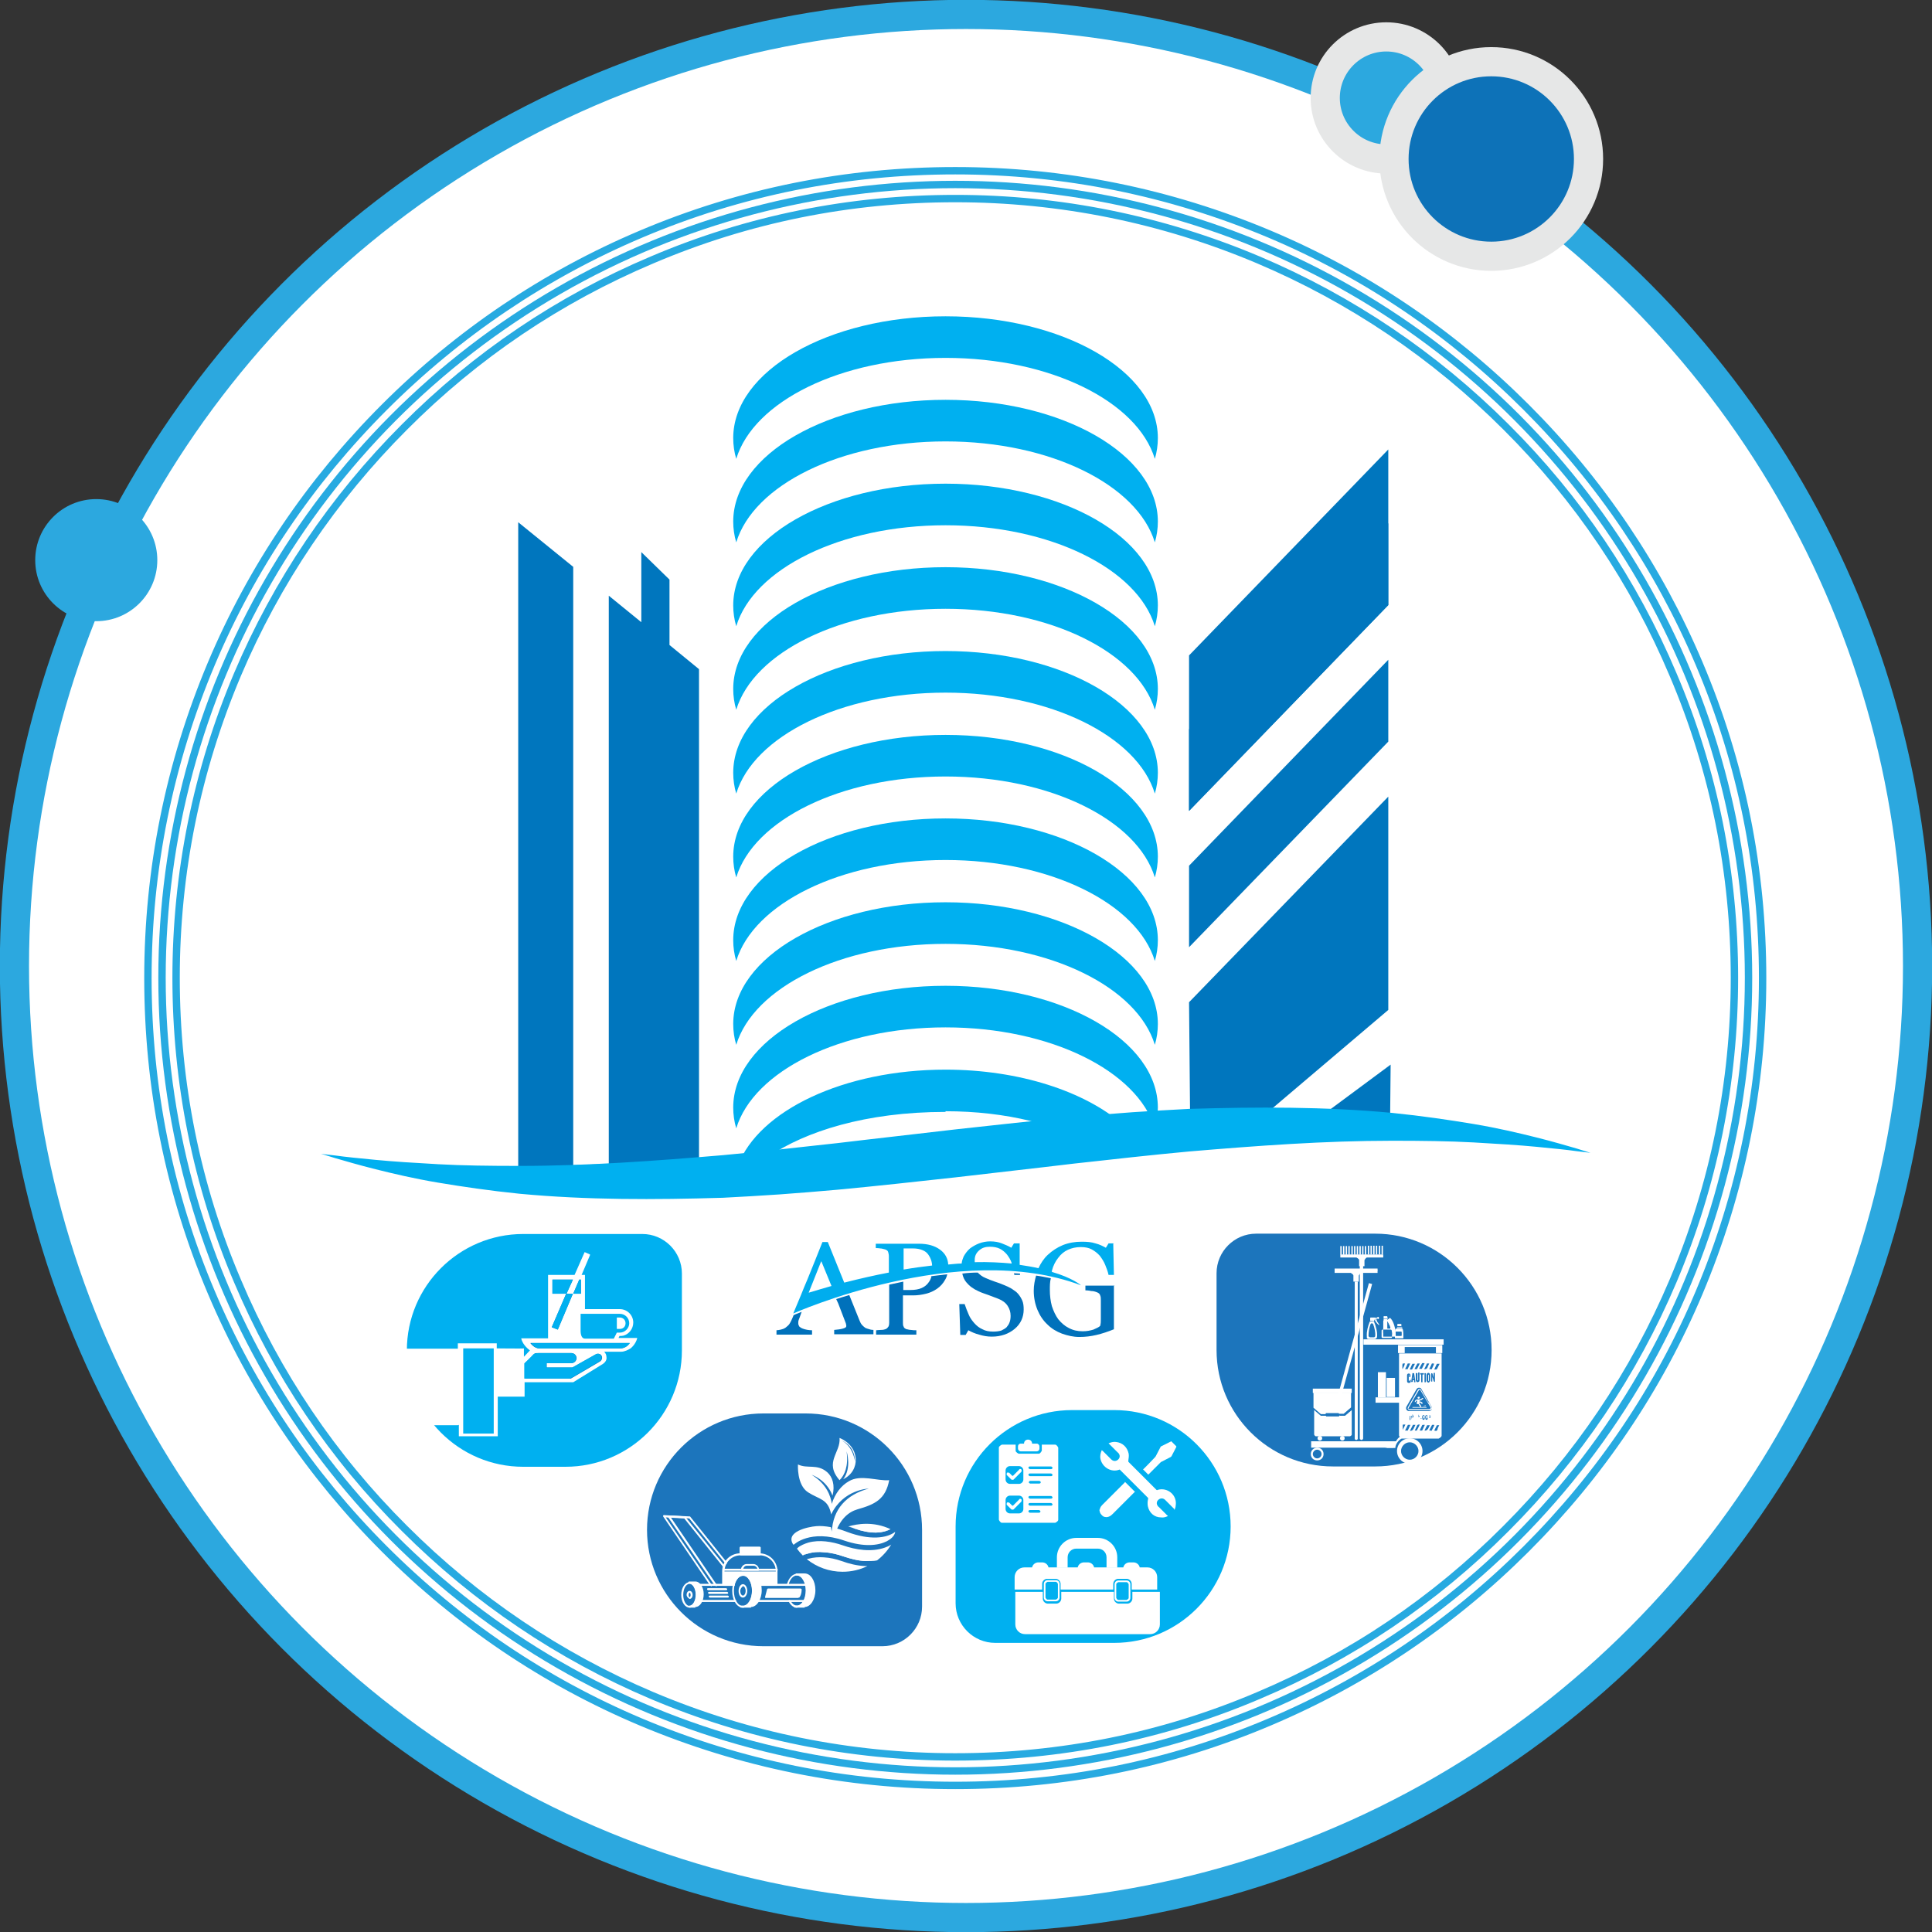 <?xml version="1.0" encoding="UTF-8"?>
<svg xmlns="http://www.w3.org/2000/svg" viewBox="0 0 57.6 57.6">
  <rect x="0" y="0" width="57.6" height="57.6" fill="#333333" stroke="none"/>
  <defs>
    <style>
      .cls-1 {
        fill: #0d72b8;
      }

      .cls-1, .cls-2, .cls-3, .cls-4 {
        stroke-miterlimit: 10;
      }

      .cls-1, .cls-3, .cls-4 {
        stroke-width: .87px;
      }

      .cls-1, .cls-4 {
        stroke: #e6e7e7;
      }

      .cls-2 {
        fill: none;
        stroke: #27aae1;
        stroke-width: .22px;
      }

      .cls-5, .cls-3, .cls-6 {
        fill: #fff;
      }

      .cls-7 {
        fill: #0076be;
      }

      .cls-3 {
        stroke: #2ca8df;
      }

      .cls-6 {
        fill-rule: evenodd;
      }

      .cls-8 {
        fill: #0071bb;
      }

      .cls-9 {
        isolation: isolate;
      }

      .cls-10 {
        fill: #00b0f0;
      }

      .cls-11 {
        fill: #00adee;
      }

      .cls-4, .cls-12 {
        fill: #2ca8df;
      }

      .cls-13 {
        mix-blend-mode: multiply;
      }

      .cls-14 {
        fill: #1c75bc;
      }
    </style>
  </defs>
  <g class="cls-9">
    <g id="Layer_2" data-name="Layer 2">
      <g id="Layer_1-2" data-name="Layer 1">
        <g class="cls-13">
          <g>
            <g>
              <circle class="cls-3" cx="28.8" cy="28.8" r="28.37"></circle>
              <circle class="cls-12" cx="2.87" cy="16.7" r="1.82"></circle>
              <circle class="cls-4" cx="41.33" cy="2.92" r="1.82"></circle>
              <circle class="cls-1" cx="44.46" cy="4.74" r="2.9"></circle>
            </g>
            <g class="cls-13">
              <g>
                <circle class="cls-2" cx="28.48" cy="29.15" r="23.65"></circle>
                <path class="cls-2" d="m28.48,53.23c-3.25,0-6.4-.64-9.37-1.89-2.87-1.21-5.44-2.95-7.65-5.16-2.21-2.21-3.95-4.79-5.16-7.65-1.26-2.97-1.89-6.12-1.89-9.37s.64-6.4,1.89-9.37c1.21-2.87,2.95-5.44,5.16-7.65,2.21-2.21,4.79-3.95,7.65-5.16,2.97-1.26,6.12-1.89,9.37-1.89s6.4.64,9.37,1.89c2.87,1.21,5.44,2.95,7.65,5.16,2.21,2.21,3.95,4.79,5.16,7.65,1.26,2.97,1.89,6.12,1.89,9.37s-.64,6.4-1.89,9.37c-1.21,2.87-2.95,5.44-5.16,7.65-2.21,2.21-4.79,3.95-7.65,5.16-2.97,1.26-6.12,1.89-9.37,1.89Zm0-47.31c-3.14,0-6.18.61-9.04,1.83-2.77,1.17-5.25,2.84-7.38,4.98-2.13,2.13-3.81,4.62-4.98,7.38-1.21,2.86-1.83,5.91-1.83,9.04s.61,6.18,1.83,9.04c1.17,2.77,2.84,5.25,4.98,7.38,2.13,2.13,4.62,3.81,7.38,4.98,2.86,1.21,5.91,1.83,9.04,1.83s6.18-.61,9.04-1.83c2.77-1.17,5.25-2.84,7.38-4.98,2.13-2.13,3.81-4.62,4.98-7.38,1.21-2.86,1.83-5.91,1.83-9.04s-.61-6.18-1.83-9.04c-1.17-2.77-2.84-5.25-4.98-7.38-2.13-2.13-4.62-3.81-7.38-4.98-2.86-1.21-5.91-1.83-9.04-1.83Z"></path>
              </g>
              <g>
                <polygon class="cls-7" points="19.96 19.23 19.96 17.28 19.12 16.46 19.12 18.55 18.15 17.76 18.15 34.7 17.09 34.74 17.09 16.9 15.45 15.57 15.45 35.11 20.84 35.11 20.84 19.95 19.96 19.23"></polygon>
                <g>
                  <polygon class="cls-7" points="41.39 18.04 41.39 13.4 35.45 19.54 35.45 24.18 41.39 18.04"></polygon>
                  <polygon class="cls-7" points="35.49 34.27 36.63 34.15 41.39 30.11 41.39 23.75 35.45 29.88 35.49 34.27"></polygon>
                  <polygon class="cls-7" points="35.45 28.24 41.39 22.11 41.39 19.67 35.45 25.81 35.45 28.24"></polygon>
                  <polygon class="cls-7" points="35.45 24.17 41.39 18.04 41.39 15.6 35.45 21.74 35.45 24.17"></polygon>
                  <polygon class="cls-7" points="38.64 33.83 41.44 33.79 41.46 31.74 38.64 33.83"></polygon>
                </g>
                <g>
                  <path class="cls-10" d="m28.19,10.67c3.13,0,5.72,1.3,6.24,3.01.06-.2.09-.41.09-.62,0-2-2.84-3.63-6.33-3.63s-6.33,1.63-6.33,3.63c0,.21.03.42.09.62.52-1.71,3.11-3.01,6.24-3.01Z"></path>
                  <path class="cls-10" d="m28.19,13.16c3.13,0,5.72,1.3,6.24,3.01.06-.2.09-.41.09-.62,0-2-2.84-3.63-6.33-3.63s-6.33,1.63-6.33,3.63c0,.21.03.42.09.62.52-1.71,3.11-3.01,6.24-3.01Z"></path>
                  <path class="cls-10" d="m28.19,15.66c3.13,0,5.72,1.3,6.24,3.01.06-.2.09-.41.09-.62,0-2-2.84-3.63-6.33-3.63s-6.33,1.63-6.33,3.63c0,.21.03.42.09.62.52-1.71,3.11-3.01,6.24-3.01Z"></path>
                  <path class="cls-10" d="m28.19,18.15c3.13,0,5.72,1.3,6.24,3.01.06-.2.09-.41.09-.62,0-2-2.84-3.63-6.33-3.63s-6.33,1.63-6.33,3.63c0,.21.03.42.09.62.52-1.71,3.11-3.01,6.24-3.01Z"></path>
                  <path class="cls-10" d="m28.19,20.65c3.13,0,5.72,1.3,6.24,3.01.06-.2.09-.41.09-.62,0-2-2.84-3.63-6.33-3.63s-6.33,1.63-6.33,3.63c0,.21.03.42.09.62.52-1.71,3.11-3.01,6.24-3.01Z"></path>
                  <path class="cls-10" d="m28.19,23.15c3.13,0,5.72,1.3,6.24,3.01.06-.2.09-.41.09-.62,0-2-2.84-3.63-6.33-3.63s-6.33,1.63-6.33,3.63c0,.21.03.42.09.62.52-1.71,3.11-3.01,6.24-3.01Z"></path>
                  <path class="cls-10" d="m28.19,25.64c3.13,0,5.72,1.3,6.24,3.01.06-.2.09-.41.09-.62,0-2-2.84-3.63-6.33-3.63s-6.33,1.63-6.33,3.63c0,.21.03.42.09.62.52-1.71,3.11-3.01,6.24-3.01Z"></path>
                  <path class="cls-10" d="m28.19,28.14c3.13,0,5.72,1.3,6.24,3.01.06-.2.09-.41.09-.62,0-2-2.84-3.63-6.33-3.63s-6.33,1.63-6.33,3.63c0,.21.03.42.09.62.52-1.71,3.11-3.01,6.24-3.01Z"></path>
                  <path class="cls-10" d="m28.19,30.63c3.13,0,5.72,1.3,6.24,3.01.06-.2.09-.41.09-.62,0-2-2.84-3.63-6.33-3.63s-6.33,1.63-6.33,3.63c0,.21.03.42.09.62.52-1.71,3.11-3.01,6.24-3.01Z"></path>
                  <path class="cls-10" d="m28.19,33.13c1.8,0,3.43.4,4.57,1.12.61.38.44-.92.65-.19.06-.2.48,0,.48-.21,0-.74.24.24-.42-.33-1.13-.98-3.08-1.63-5.28-1.63-3.03,0-5.57,1.22-6.19,2.86-.09.25.25-.32.25-.05,0,.21.28-.05.34.15.12-.41,0-.15.34-.38,1.08-.73,2.87-1.32,5.26-1.32Z"></path>
                </g>
                <path class="cls-10" d="m9.57,34.4s.15.02.43.05c.28.04.68.08,1.2.13.52.05,1.15.09,1.87.13.72.04,1.53.05,2.42.05,2.03,0,4.04-.15,6.06-.32.55-.05,1.12-.11,1.69-.17.57-.06,1.15-.13,1.73-.19,1.16-.14,2.35-.27,3.53-.41,1.18-.13,2.36-.26,3.53-.37.58-.05,1.16-.1,1.73-.14.57-.04,1.13-.07,1.69-.1,2.03-.06,4.04-.07,6.06.12.89.09,1.7.21,2.42.33.72.12,1.35.27,1.87.4.52.13.92.25,1.2.33.28.09.42.13.42.13,0,0-.15-.02-.42-.05-.28-.04-.68-.08-1.2-.13-.52-.05-1.15-.09-1.87-.13-.72-.04-1.53-.05-2.42-.05-2.03,0-4.04.15-6.06.32-.55.05-1.12.11-1.69.17-.57.06-1.15.13-1.73.19-1.16.14-2.35.27-3.53.41-1.18.13-2.36.26-3.53.37-.58.05-1.16.1-1.73.14-.57.04-1.13.07-1.69.1-2.03.06-4.04.07-6.06-.12-.89-.09-1.7-.21-2.42-.33-.72-.12-1.35-.27-1.87-.4-.52-.13-.92-.25-1.2-.33-.28-.09-.43-.13-.43-.13Z"></path>
                <g>
                  <path class="cls-10" d="m31.96,42.04h1.26c1.92,0,3.47,1.56,3.47,3.47h0c0,1.92-1.56,3.47-3.47,3.47h-3.55c-.65,0-1.18-.53-1.18-1.18v-2.29c0-1.92,1.56-3.47,3.47-3.47Z"></path>
                  <g>
                    <g>
                      <path class="cls-5" d="m31.47,43.07h-.41v.18s-.04.09-.09.09h-.6s-.09-.04-.09-.09v-.18h-.41s-.09.04-.09.09v2.15s.04.09.09.09h1.59s.09-.04.09-.09v-2.15s-.04-.09-.09-.09Zm-.96,1.92c0,.07-.06.13-.13.13h-.27c-.07,0-.13-.06-.13-.13v-.27c0-.07.06-.13.13-.13h.27c.07,0,.13.06.13.13v.27Zm0-.88c0,.07-.06.13-.13.13h-.27c-.07,0-.13-.06-.13-.13v-.27c0-.07.06-.13.13-.13h.27c.07,0,.13.06.13.13v.27Zm.47.99h-.28s-.04-.02-.04-.04.02-.04.04-.04h.28s.04.02.04.04-.02.04-.04.04Zm.36-.21h-.64s-.04-.02-.04-.04.02-.04.04-.04h.64s.04.02.04.04-.02.04-.04.04Zm0-.21h-.64s-.04-.02-.04-.04.02-.04.04-.04h.64s.04.02.04.04-.02.04-.04.04Zm-.67-.49s.02-.04.04-.04h.28s.04.02.04.04-.02.04-.04.04h-.28s-.04-.02-.04-.04Zm.67-.18h-.64s-.04-.02-.04-.04.02-.04.04-.04h.64s.04.02.04.04-.02.04-.04.04Zm0-.21h-.64s-.04-.02-.04-.04.02-.04.04-.04h.64s.04.02.04.04-.02.04-.04.04Z"></path>
                      <path class="cls-5" d="m30.39,43.81l-.19.19s-.02,0-.02,0l-.09-.09s-.05-.02-.07,0h0s-.02.05,0,.07l.13.13s.05.02.07,0l.23-.23s.02-.05,0-.07-.05-.02-.07,0Z"></path>
                      <path class="cls-5" d="m30.39,44.7l-.19.19s-.02,0-.02,0l-.09-.09s-.05-.02-.07,0h0s-.02.05,0,.07l.13.13s.05.02.07,0l.23-.23s.02-.05,0-.07c-.02-.02-.05-.02-.07,0Z"></path>
                    </g>
                    <g>
                      <rect class="cls-5" x="30.35" y="43.04" width=".64" height=".23" rx=".08" ry=".08"></rect>
                      <ellipse class="cls-5" cx="30.65" cy="43.04" rx=".12" ry=".12"></ellipse>
                      <ellipse class="cls-5" cx="30.65" cy="43.04" rx=".08" ry=".08"></ellipse>
                    </g>
                  </g>
                  <g>
                    <path class="cls-5" d="m32.79,45.01c0-.07.05-.12.1-.17.21-.21.43-.43.64-.64,0,0,.01-.01.01-.02.1.1.2.2.3.3,0,0-.01,0-.02.01-.21.21-.43.43-.64.64-.05.05-.1.09-.17.1h-.04s0,0,0,0c-.06,0-.1-.03-.14-.08-.03-.03-.04-.07-.05-.11v-.04Z"></path>
                    <path class="cls-5" d="m35.01,45s0-.01-.01-.02c-.09-.09-.17-.17-.26-.26-.06-.06-.14-.06-.2-.01-.06.05-.07.13-.02.19,0,.01.02.02.03.03.08.08.17.17.25.25,0,0,.01,0,.02.02-.07.03-.13.05-.2.04-.21,0-.36-.14-.4-.34-.01-.07-.01-.14.01-.21,0-.01,0-.02,0-.03-.28-.28-.56-.56-.84-.84-.01-.01-.02-.01-.03,0-.22.08-.49-.06-.55-.32-.02-.09,0-.18.04-.27,0,.01.01.02.02.02.09.09.17.17.26.26.06.06.14.06.2.01.06-.05.07-.13.02-.19,0-.01-.02-.02-.03-.03-.08-.08-.17-.17-.25-.25,0,0-.01-.01-.02-.02.07-.03.15-.05.22-.04.2.02.34.16.38.35.01.07,0,.13-.01.2,0,.02,0,.02,0,.04.28.28.56.56.84.84.01.01.02.01.03,0,.29-.09.6.15.54.48,0,.04-.02.07-.03.11,0,0,0,0-.01,0Z"></path>
                    <path class="cls-5" d="m34.23,43.96c-.05-.05-.1-.1-.15-.15,0,0,0-.01.02-.02.11-.11.22-.22.33-.34.01-.01.02-.02.03-.04.05-.09.09-.18.14-.27,0,0,.01-.02.02-.02.1-.05.2-.1.3-.15.05.05.1.1.15.15,0,0,0,.01,0,.02-.05.09-.09.18-.14.27,0,.01-.02.02-.03.03-.09.05-.18.09-.27.14-.01,0-.02.01-.03.02-.11.11-.22.22-.34.34,0,0-.01.01-.02.02Z"></path>
                  </g>
                  <g>
                    <path class="cls-5" d="m31.48,47.74h-.25c-.06,0-.11-.05-.11-.11v-.41c0-.06.05-.11.11-.11h.25c.06,0,.11.05.11.11v.41c0,.06-.05.11-.11.11Zm-.25-.58s-.06.03-.06.06v.41s.03.06.06.06h.25s.06-.03.06-.06v-.41s-.03-.06-.06-.06h-.25Z"></path>
                    <path class="cls-5" d="m33.59,47.75h-.25c-.06,0-.11-.05-.11-.11v-.41c0-.06.05-.11.11-.11h.25c.06,0,.11.05.11.11v.41c0,.06-.05.11-.11.11Zm-.25-.58s-.06.03-.06.06v.41s.03.06.06.06h.25s.06-.03.06-.06v-.41s-.03-.06-.06-.06h-.25Z"></path>
                    <path class="cls-5" d="m34.56,47.39h-.82v-.17c0-.08-.07-.15-.15-.15h-.25c-.08,0-.15.07-.15.15v.17h-1.57v-.17c0-.08-.07-.15-.15-.15h-.25c-.08,0-.15.07-.15.15v.17h-.82v-.37c0-.16.13-.29.29-.29h.23c.02-.09.1-.15.19-.15h.11c.09,0,.17.06.19.15h.87c.02-.09.1-.15.19-.15h.11c.09,0,.17.06.19.15h.87c.02-.09.1-.15.19-.15h.11c.09,0,.17.06.19.15h.23c.16,0,.29.13.29.29v.37Z"></path>
                    <path class="cls-5" d="m34.27,48.72h-3.71c-.16,0-.29-.13-.29-.29v-.97h.82v.2c0,.08.07.15.15.15h.25c.08,0,.15-.07.15-.15v-.2h1.57v.2c0,.08.07.15.15.15h.25c.08,0,.15-.07.15-.15v-.2h.82v.97c0,.16-.13.29-.29.29Z"></path>
                    <path class="cls-5" d="m33.31,46.74h-.32v-.31c0-.15-.12-.26-.26-.26h-.64c-.15,0-.26.12-.26.26v.31h-.32v-.31c0-.32.26-.58.58-.58h.64c.32,0,.58.26.58.58v.31Z"></path>
                  </g>
                </g>
                <g>
                  <path class="cls-14" d="m20.46,42.14h3.55c1.92,0,3.47,1.56,3.47,3.47h0c0,1.92-1.56,3.47-3.47,3.47h-1.26c-1.92,0-3.47-1.56-3.47-3.47v-2.29c0-.65.53-1.18,1.18-1.18Z" transform="translate(46.77 91.22) rotate(180)"></path>
                  <g>
                    <path class="cls-6" d="m23.67,46.05s.48-.47,1.5-.12c.59.2,1.01.15,1.27.02.11-.06.23-.15.25-.28-.25.19-.75.26-1.44,0-.16-.06-.31-.11-.44-.13,0,.04,0,.09-.01.13,0,0-.02-.08-.03-.14-.17-.03-.31-.04-.43-.03-.26.02-.94.17-.69.55"></path>
                    <path class="cls-6" d="m25.29,45.51h.02c.45.18.88.26,1.24.08-.51-.24-.99-.16-1.26-.08"></path>
                    <path class="cls-6" d="m25.29,45.51h.02c.45.18.88.26,1.24.08-.48.2-1.26-.08-1.26-.08"></path>
                    <path class="cls-6" d="m24.06,46.49c.29.23.66.37,1.06.37.27,0,.52-.06.74-.17-.02,0-.04,0-.07,0-.24-.01-.48-.07-.7-.15-.17-.06-.35-.1-.53-.11-.15-.01-.3,0-.45.04-.02,0-.04.01-.06.02"></path>
                    <path class="cls-6" d="m26.38,46.14c-.4.14-.86.07-1.26-.07-.32-.11-.69-.17-1.02-.08-.1.03-.25.09-.32.16l-.02.02c.05.07.11.14.17.2.05-.02.11-.04.15-.05.16-.05.33-.06.5-.04.19.01.39.06.56.12.21.07.43.13.66.14.12,0,.23,0,.35-.02.17-.13.31-.29.42-.47-.06.04-.13.07-.19.09"></path>
                    <path class="cls-6" d="m23.93,46.37c.05-.02.11-.04.15-.05.16-.05.33-.06.5-.04.19.01.39.06.56.12.21.07.43.13.66.14.12,0,.23,0,.35-.02-.4.03-.69-.06-1.06-.18-.41-.14-.86-.15-1.16.04"></path>
                    <path class="cls-6" d="m24.8,44.83c.1-.31.28-.54.51-.67.35-.21.85,0,1.2-.03-.11.57-.42.72-.95.87-.27.08-.5.29-.64.67h-.12c.03-.67.43-1.11,1.1-1.29,0,0-.76.02-1.12.77-.09-.47-.35-.44-.69-.66-.34-.22-.3-.83-.3-.83.28.14.57-.03.87.23.16.14.24.39.16.7-.18-.48-.62-.62-.62-.62.44.27.57.63.6.88"></path>
                    <path class="cls-6" d="m25.1,42.95s.39.14.39.63c0,0-.04-.44-.39-.63m.04,1.15c.52-.25.51-.97-.11-1.23.04.44-.47.72,0,1.26.15-.15.27-.41.21-.86,0,0,.16.49-.1.83Z"></path>
                    <path class="cls-6" d="m26.38,44.28s-.05.53-.79.63c.02,0,.59-.12.79-.63"></path>
                    <path class="cls-6" d="m24.8,44.21s-.04-.44-.6-.46c0,0,.46.03.6.46"></path>
                  </g>
                  <g>
                    <path class="cls-5" d="m23.76,47.93c-.1,0-.19-.07-.25-.19,0-.01,0-.03.01-.04.01,0,.03,0,.04.01.05.1.13.16.2.16.15,0,.27-.2.27-.45s-.12-.45-.27-.45c-.11,0-.21.11-.25.28,0,.01-.02.02-.03.02-.01,0-.02-.02-.02-.03.05-.19.17-.32.3-.32.18,0,.32.22.32.5s-.15.5-.32.5Z"></path>
                    <path class="cls-5" d="m23.99,47.93h-.24s-.03-.01-.03-.03.01-.03.03-.03c.15,0,.27-.2.27-.45s-.12-.45-.27-.45c-.02,0-.03-.01-.03-.03s.01-.03.03-.03h.24c.18,0,.32.22.32.5s-.15.5-.32.5Z"></path>
                    <path class="cls-5" d="m22.15,47.93c-.18,0-.32-.22-.32-.5s.15-.5.32-.5.32.22.32.5-.15.5-.32.5Zm0-.95c-.15,0-.27.2-.27.45s.12.45.27.45.27-.2.27-.45-.12-.45-.27-.45Z"></path>
                    <path class="cls-5" d="m22.15,47.63c-.08,0-.13-.09-.13-.2s.06-.2.13-.2.13.09.13.2-.06.2-.13.2Zm0-.34s-.08.06-.08.14.04.14.08.14.08-.06.08-.14-.04-.14-.08-.14Z"></path>
                    <path class="cls-5" d="m22.39,47.93h-.24s-.03-.01-.03-.03.01-.03.03-.03c.15,0,.27-.2.27-.45s-.12-.45-.27-.45c-.02,0-.03-.01-.03-.03s.01-.03.03-.03h.24c.18,0,.32.22.32.5s-.15.5-.32.5Z"></path>
                    <path class="cls-5" d="m20.56,47.93c-.14,0-.25-.17-.25-.38s.11-.38.25-.38.25.17.25.38-.11.38-.25.38Zm0-.71c-.11,0-.19.15-.19.33s.09.33.19.33.19-.15.19-.33-.09-.33-.19-.33Z"></path>
                    <path class="cls-5" d="m20.73,47.93h-.18s-.03-.01-.03-.03.01-.03.03-.03c.11,0,.19-.15.19-.33s-.09-.33-.19-.33c-.02,0-.03-.01-.03-.03s.01-.03.03-.03h.18c.14,0,.25.17.25.38s-.11.38-.25.38Z"></path>
                    <path class="cls-5" d="m21.92,47.76h-1s-.03-.01-.03-.03.01-.03.03-.03h1s.03.01.03.03-.01.03-.03.03Z"></path>
                    <path class="cls-5" d="m23.98,47.76h-1.37s-.03-.01-.03-.03.01-.03.03-.03h1.37s.03.01.03.03-.01.03-.03.03Z"></path>
                    <path class="cls-5" d="m24.03,47.28h-1.37s-.03-.01-.03-.03.01-.03.03-.03h1.37s.03.01.03.03-.01.03-.03.03Z"></path>
                    <path class="cls-5" d="m21.88,47.28h-1.02s-.03-.01-.03-.03.01-.03.03-.03h1.02s.03.01.03.03-.01.03-.03.03Z"></path>
                    <path class="cls-5" d="m22.65,46.37h-.57s-.03-.01-.03-.03v-.2s.01-.03.03-.03h.57s.03.01.03.03v.2s-.01.03-.03.03Zm-.54-.06h.52"></path>
                    <path class="cls-5" d="m23.16,47.28h-.49s-.02,0-.03-.02c-.04-.16-.14-.28-.25-.28h-.24c-.11,0-.21.11-.25.28,0,.01-.01.02-.03.02h-.31s-.03-.01-.03-.03v-.4c0-.3.24-.54.54-.54h.57c.3,0,.54.24.54.54v.4s-.01.03-.03.03Zm-.03-.43c0-.27-.22-.48-.48-.48h-.57c-.27,0-.48.22-.48.48"></path>
                    <path class="cls-5" d="m21.19,47.28s-.02,0-.02-.01l-1.4-2.06s0-.02,0-.03c0,0,.02-.01.03-.01l.61.04s.01,0,.02.01l1.18,1.47s0,.03,0,.04c-.01,0-.03,0-.04,0l-1.17-1.46-.55-.03,1.37,2.01s0,.03,0,.04c0,0-.01,0-.02,0Z"></path>
                    <path class="cls-5" d="m21.33,47.28s-.02,0-.02-.01l-1.4-2.05s0-.02,0-.03c0,0,.02-.01.03-.01l.62.03s.02,0,.02.01l1.09,1.36s0,.03,0,.04c-.01,0-.03,0-.04,0l-1.08-1.35-.55-.03,1.37,2.01s0,.03,0,.04c0,0-.01,0-.02,0Z"></path>
                    <path class="cls-5" d="m23.8,47.64h-.97s-.02,0-.02-.01,0-.02,0-.02l.06-.23s.01-.02.03-.02h.97s.03.01.03.02c0,0,.01.15-.07.25,0,0-.01,0-.02,0Z"></path>
                    <path class="cls-5" d="m23.16,46.83h-1.59s-.03-.01-.03-.03.01-.03.03-.03h1.59s.03.01.03.03-.01.03-.03.03Z"></path>
                    <path class="cls-5" d="m21.65,47.41h-.54s-.03-.01-.03-.03.01-.03.03-.03h.54s.03.01.03.03-.01.03-.03.03Z"></path>
                    <path class="cls-5" d="m21.68,47.52h-.54s-.03-.01-.03-.03.01-.03.03-.03h.54s.03.01.03.03-.01.03-.03.03Z"></path>
                    <path class="cls-5" d="m21.7,47.63h-.54s-.03-.01-.03-.03.01-.03.03-.03h.54s.03.01.03.03-.01.03-.03.03Z"></path>
                    <path class="cls-5" d="m20.56,47.67s-.09-.05-.09-.12.04-.12.09-.12.09.05.09.12-.04.12-.09.12Zm0-.19s-.03.03-.03.07.02.07.03.07.03-.03.03-.07-.02-.07-.03-.07Z"></path>
                    <path class="cls-5" d="m22.61,46.83h-.49s-.03-.01-.03-.03c0-.09.08-.17.17-.17h.2c.09,0,.17.08.17.17,0,.02-.01.03-.03.03Zm-.46-.06h.43c-.01-.05-.06-.09-.11-.09h-.2c-.06,0-.1.04-.11.09Z"></path>
                    <path class="cls-5" d="m22.15,47.93h-.06s-.03-.01-.03-.03.01-.03.03-.03h.06s.03.01.03.03-.01.03-.03.03Z"></path>
                    <path class="cls-5" d="m23.76,47.93h-.06s-.03-.01-.03-.03.01-.03.03-.03h.06s.03.01.03.03c0,.02-.01.03-.03.03Z"></path>
                  </g>
                </g>
                <g>
                  <path class="cls-14" d="m37.45,36.78h3.55c1.92,0,3.47,1.56,3.47,3.47h0c0,1.92-1.56,3.47-3.47,3.47h-1.26c-1.92,0-3.47-1.56-3.47-3.47v-2.29c0-.65.53-1.18,1.18-1.18Z"></path>
                  <g>
                    <rect class="cls-5" x="41.34" y="41.08" width=".25" height=".57"></rect>
                    <path class="cls-5" d="m40.61,42.93h-.03s-.04-.02-.04-.04v-5.17h.1v5.17s-.02.04-.04.04Z"></path>
                    <path class="cls-5" d="m40.44,42.93h-.02s-.03-.02-.03-.03v-4.69h.09v4.69s-.02.03-.03.03Z"></path>
                    <rect class="cls-5" x="38.41" y="40.07" width="3.86" height=".1" transform="translate(-9.06 68.34) rotate(-74.57)"></rect>
                    <rect class="cls-5" x="40.29" y="37.15" width=".04" height=".26"></rect>
                    <rect class="cls-5" x="40.37" y="37.15" width=".04" height=".26"></rect>
                    <rect class="cls-5" x="40.45" y="37.15" width=".04" height=".26"></rect>
                    <rect class="cls-5" x="40.53" y="37.15" width=".04" height=".26"></rect>
                    <rect class="cls-5" x="40.61" y="37.15" width=".04" height=".26"></rect>
                    <rect class="cls-5" x="40.69" y="37.15" width=".04" height=".26"></rect>
                    <rect class="cls-5" x="40.2" y="37.15" width=".04" height=".26"></rect>
                    <rect class="cls-5" x="40.12" y="37.15" width=".04" height=".26"></rect>
                    <rect class="cls-5" x="40.04" y="37.15" width=".04" height=".26"></rect>
                    <rect class="cls-5" x="39.96" y="37.15" width=".04" height=".26"></rect>
                    <rect class="cls-5" x="41.11" y="37.14" width=".04" height=".26"></rect>
                    <rect class="cls-5" x="41.19" y="37.14" width=".04" height=".26"></rect>
                    <rect class="cls-5" x="41.02" y="37.14" width=".04" height=".26"></rect>
                    <rect class="cls-5" x="40.94" y="37.14" width=".04" height=".26"></rect>
                    <rect class="cls-5" x="40.86" y="37.14" width=".04" height=".26"></rect>
                    <rect class="cls-5" x="40.78" y="37.14" width=".04" height=".26"></rect>
                    <polygon class="cls-5" points="41.54 43.16 39.09 43.16 39.09 42.97 41.66 42.97 41.54 43.16"></polygon>
                    <path class="cls-5" d="m42.02,42.75c-.18,0-.34.08-.41.24-.13.17-.33.18-.33.18h.32c0-.18.26-.45.6-.31h.08c-.05-.07-.18-.11-.26-.11Z"></path>
                    <rect class="cls-5" x="41.08" y="40.91" width=".24" height=".75"></rect>
                    <rect class="cls-5" x="41.01" y="41.66" width=".8" height=".16"></rect>
                    <rect class="cls-5" x="40.65" y="39.93" width="2.39" height=".16"></rect>
                    <polygon class="cls-5" points="41.68 40.1 41.68 40.34 41.88 40.34 41.88 40.16 42.81 40.16 42.81 40.34 43 40.34 43 40.1 41.68 40.1"></polygon>
                    <path class="cls-5" d="m42.03,42.88c-.21,0-.38.17-.38.38s.17.38.38.38.38-.17.38-.38-.17-.38-.38-.38Zm0,.64c-.14,0-.26-.12-.26-.26s.12-.26.26-.26.26.12.26.26-.12.26-.26.26Z"></path>
                    <path class="cls-5" d="m39.27,43.16c-.1,0-.19.08-.19.19s.08.19.19.19.19-.08.19-.19-.08-.19-.19-.19Zm0,.32c-.07,0-.13-.06-.13-.13s.06-.13.13-.13.13.06.13.13-.06.13-.13.13Z"></path>
                    <g>
                      <rect class="cls-5" x="39.14" y="41.4" width="1.16" height=".13"></rect>
                      <g>
                        <path class="cls-5" d="m39.93,42.2h0s0,.03-.02.03h-.36s-.02,0-.02-.02h0s-.15,0-.15,0l-.2-.17v.73s.02.05.05.05h1.02s.05-.02.05-.05v-.73l-.2.17h-.15Z"></path>
                        <path class="cls-5" d="m39.16,41.53v.44l.22.19h.14s0-.03.02-.03h.36s.02,0,.02.02h0s.14,0,.14,0l.22-.19v-.44h-1.12Z"></path>
                      </g>
                      <g>
                        <circle class="cls-5" cx="39.35" cy="42.88" r=".07"></circle>
                        <circle class="cls-5" cx="39.35" cy="42.88" r=".05"></circle>
                      </g>
                      <g>
                        <circle class="cls-5" cx="40.02" cy="42.88" r=".07"></circle>
                        <circle class="cls-5" cx="40.02" cy="42.88" r=".05"></circle>
                      </g>
                    </g>
                    <g>
                      <path class="cls-5" d="m40.75,39.84s0,.03,0,.04c0,.02.02.04.05.04h.2s.04-.02.05-.04c.02-.1,0-.21-.03-.31-.01-.05-.03-.1-.05-.15,0-.01-.01-.02-.02-.02h-.1s-.02,0-.02.02c-.05.13-.09.28-.08.42Zm.11-.36s.02-.03.04-.03h0s.03.01.04.03c.04.11.07.24.06.35,0,.02-.02.04-.04.04h-.12s-.04-.02-.04-.04c0-.11.02-.24.06-.35Z"></path>
                      <path class="cls-5" d="m40.99,39.34h.05c0,.05.04.09.08.15,0,0,0,0,0,.01h0s-.01.01-.02,0c-.06-.05-.1-.11-.12-.17,0,0,0,0,0,0Z"></path>
                      <path class="cls-5" d="m41.04,39.32h.01v-.04h0s-.11,0-.11,0h-.07s-.02,0-.02.02h0v.08h0s.12.01.12.01h0v-.02s0-.03.02-.03c0,0,0,0,0,0h.05Zm-.02-.02s0,.01-.01.01-.01,0-.01-.01,0-.01.01-.01.01,0,.01.01Z"></path>
                      <path class="cls-5" d="m41.09,39.32h-.03v-.05h0s.03-.01.03-.01c0,0,.02,0,.02.02v.03s0,.02-.02.02Z"></path>
                    </g>
                    <g>
                      <path class="cls-5" d="m41.8,39.58s0-.01-.01-.01h-.13s-.01,0-.01.01v.02h.16v-.02Z"></path>
                      <path class="cls-5" d="m41.82,39.63s-.01-.02-.03-.02c0,0,0,0,0,0h-.16s0,0,0,0c-.01,0-.03.01-.03.02,0,0,0,0,0,0-.02.09-.02.18-.01.27,0,0,0,0,.02,0h.21s.02,0,.02,0c0-.02,0-.04,0-.06,0-.07,0-.15-.02-.22Zm-.03.2h-.17s-.02,0-.02-.02c0-.03,0-.07,0-.1,0,0,0-.01.02-.01h.15s.01,0,.02.01c0,.03,0,.07,0,.1,0,0,0,.02-.02.02Z"></path>
                      <path class="cls-5" d="m41.78,39.55h0s0-.02,0-.02v-.04s0-.02-.01-.02h-.1s-.01,0-.01.02v.04s0,0,0,0h0s0,.01,0,.01h.13Zm-.03-.02v-.03s0,0,0,0,0,0,0,0v.03h0s0,.01,0,.01,0,0,0,0h0Zm-.02,0v-.03s0,0,0,0,0,0,0,0v.03h0s0,.01,0,.01,0,0,0,0h0Zm-.02,0v-.03s0,0,0,0,0,0,0,0v.03h0s0,.01,0,.01,0,0,0,0h0Zm-.02,0v-.03s0,0,0,0,0,0,0,0v.03h0s0,.01,0,.01,0,0,0,0h0Zm-.02,0v-.03s0,0,0,0,0,0,0,0v.03h0s0,.01,0,.01,0,0,0,0h0Z"></path>
                    </g>
                    <g>
                      <path class="cls-5" d="m41.36,39.35v-.03s0,0,0,0h-.11s0,0,0,0v.04s0,0,0,0h0s0,.01-.01.02h0s0,0,0,0c0,0,0,.01,0,.02,0,0,0,0,0,0h0s0,.01,0,.02h0s0,0,0,0c0,0,0,.01,0,.02,0,0,0,0,0,0h0s0,.01,0,.02h0s0,0,0,0c0,0,0,.01,0,.02,0,0,0,0,0,0h0s0,0,0,.01c0,0,0,0,0,0h0s0,0,0,0c0,0,0,.01,0,.02,0,0,0,0,0,0h0s0,0,0,.01c0,0,0,0,0,0h0s0,0,0,0c0,0,0,.01,0,.02,0,0,0,0,0,0h0s0,0,0,.01c0,0,0,0,0,0h0s0,0,0,0c0,0,0,.01,0,.02,0,0,0,0,0,0,0,.06-.01.13,0,.19,0,.02,0,.04,0,.06,0,.01,0,.02,0,.03,0,0,0,0,0,0,0,0,0,0,.02,0h.32s.02,0,.03-.02c0-.02,0-.04,0-.07,0,0,0,0,0,0,0-.12-.06-.39-.17-.47Zm0,.06s.01-.02.02,0c0,0,0,0,0,0,0,0,0,.02,0,.02,0,0,.01,0,.02.02,0,0,0,.02,0,.02,0,0,.01.01.02.02,0,0,0,.02,0,.02,0,0,.01.01.02.02,0,0,0,.02,0,.02,0,0,.01.01.01.02,0,0,0,.02,0,.02,0,0,0,0,0,0,0,0,0,.02,0,.02h-.08s-.01,0-.01-.01v-.2Zm.14.4s0,.04,0,.06c0,.01-.01.02-.02.02h-.27s-.02-.01-.02-.03c0-.02,0-.03,0-.05,0-.05,0-.09,0-.14,0-.01.01-.03.03-.03h.24s.02,0,.03.02c.01.05.02.11.01.14Z"></path>
                      <path class="cls-5" d="m41.36,39.28h0v-.04s0,0,0,0c0,0,0,0,0,0,0,0,0,0,0,0h-.1s-.01,0-.01.01v.04h0v.02h.13v-.02Zm-.1,0h-.01v-.03s0,0,0,0,0,0,0,0v.03Zm.02,0h-.01v-.03s0,0,0,0,0,0,0,0v.03Zm.02,0h-.01v-.03s0,0,0,0,0,0,0,0v.03Zm.02,0h-.01v-.03s0,0,0,0,0,0,0,0v.03Zm.02,0h-.01v-.03s0,0,0,0,0,0,0,0v.03Zm.02,0h-.01v-.03s0,0,0,0,0,0,0,0v.03Z"></path>
                    </g>
                    <path class="cls-5" d="m39.96,37.4v.09h.48s.08.04.08.08v.18h.16v-.18s.04-.08.08-.08h.48v-.09h-1.28Z"></path>
                    <path class="cls-5" d="m39.79,37.86v.09h.48s.08.04.08.08v.18h.16v-.18s.04-.08.08-.08h.48v-.09h-1.28Z"></path>
                    <rect class="cls-5" x="39.79" y="37.82" width="1.28" height=".06"></rect>
                    <g>
                      <path class="cls-5" d="m42.11,41.97h.42v-.02h-.42v.02Z"></path>
                      <path class="cls-5" d="m42.58,41.81c-.07-.12-.14-.25-.21-.37,0-.01-.02-.02-.03-.03-.03-.01-.05,0-.07.03-.1.17-.19.34-.29.51-.01.02-.02.04,0,.06.01.02.03.03.06.03.1,0,.19,0,.29,0,.1,0,.2,0,.3,0,.05,0,.08-.04.05-.09-.03-.05-.06-.1-.08-.14Zm.04.2c-.1,0-.2,0-.3,0h0c-.09,0-.18,0-.28,0,0,0-.02,0-.02,0-.03,0-.04-.02-.02-.04.04-.08.09-.15.13-.23.06-.1.11-.19.17-.29.02-.03.03-.03.05,0,.1.17.2.34.3.51.01.02,0,.04-.02.04Z"></path>
                      <path class="cls-5" d="m42.3,41.7s.03-.01.03-.03c0-.02-.01-.03-.03-.03-.02,0-.04.02-.04.03,0,.02.02.03.03.03Z"></path>
                      <path class="cls-5" d="m42.18,41.8s.02,0,.02,0c0,0,.01-.02.02-.03,0-.01.01-.02.03-.01,0,.02,0,.03-.01.05-.01.04-.01.05.03.05.02,0,.03,0,.03.02.01.02.03.04.04.06,0,0,.01.02.03.01.01,0,0-.02,0-.03-.02-.03-.04-.06-.06-.09.02-.02.03-.02.05,0,0,0,.01.01.02.02,0,0,.02.01.03,0,0-.01,0-.02,0-.03,0,0-.02-.02-.03-.02-.02-.01-.03-.03-.06-.01,0-.01,0-.04.02-.04.04,0,.06-.03.09-.05,0,0,0-.02,0-.02,0,0-.02,0-.02,0-.01,0-.02.01-.03.02-.01.01-.03.02-.05.02-.02,0-.04,0-.06,0-.05,0-.08.02-.09.07,0,0,0,0,0,0,0,.01,0,.02,0,.02Z"></path>
                      <path class="cls-5" d="m42.46,41.85s-.03.02-.04.03t.04-.03Z"></path>
                      <path class="cls-5" d="m42.13,41.03s0,0,0,0c0,.03,0,.05-.01.08,0,0,.02,0,.02,0,0-.03,0-.05-.01-.08Z"></path>
                      <path class="cls-5" d="m42.45,42.21s-.01,0-.02.01,0,.02,0,.03,0,.02,0,.03.01.01.02.01.01,0,.02-.01c0,0,0-.02,0-.03s0-.02,0-.03c0,0-.01-.01-.02-.01Z"></path>
                      <path class="cls-5" d="m42.6,41s0-.01-.01-.02c0,0-.01.01-.01.02,0,.05,0,.11,0,.16,0,0,0,.01.01.02,0,0,.01-.01.01-.02,0-.03,0-.05,0-.08h0s0-.05,0-.08Z"></path>
                      <path class="cls-5" d="m42.54,42.21s-.01,0-.02.01,0,.02,0,.03,0,.02,0,.03.01.01.02.01.01,0,.02-.01,0-.02,0-.03,0-.02,0-.03-.01-.01-.02-.01Z"></path>
                      <path class="cls-5" d="m42.51,41.92s0-.01,0-.02c-.03,0-.06.01-.09.02h.09Z"></path>
                      <path class="cls-5" d="m41.71,40.35v2.45s.04.09.09.09h1.09s.09-.04.09-.09v-2.45h-1.26Zm1.04.3s0,.02,0,.03c-.02.04-.04.09-.06.13,0,.01-.01.02-.02.01-.02,0-.04,0-.06,0,.03-.06.06-.12.08-.17h.07Zm-.1,1.66s0,0,0,.01c0,0,0,0,0,0,0,0,0,0,0,0,0,0,0,0,0-.01l-.02-.04h-.02v.04s0,0,0,.01c0,0,0,0,0,0s0,0,0,0c0,0,0,0,0-.01v-.11s0,0,0,0c0,0,0,0,0,0h.02s.02,0,.02.01c0,0,0,.02,0,.03,0,.02,0,.03-.02.04v.03Zm-.04-.24c-.1,0-.2,0-.3,0-.1,0-.2,0-.3,0-.07,0-.11-.07-.08-.13.1-.17.2-.35.3-.52.03-.05.09-.06.13-.03,0,0,.02.02.02.03.1.17.2.35.3.52.03.05,0,.13-.08.13Zm-.04.19s0,.04-.01.05c0,.01-.02.02-.03.02s-.02,0-.03-.02c0-.01-.01-.03-.01-.05s0-.04.01-.05c0-.01.02-.02.03-.02s.02,0,.03.02c0,.01.01.03.01.05Zm-.09,0s0,.04-.01.05c0,.01-.02.02-.03.02s-.02,0-.03-.02c0-.01-.01-.03-.01-.05s0-.04.01-.05c0-.01.02-.02.03-.02s.02,0,.03.02c0,.01.01.03.01.05Zm-.09.04s0,0,0,0c0,0,0,0,0,0s0,0,0,0,0,0,0,0h-.04s0,0,0,0,0,0,0,0v-.11s0,0,0-.01c0,0,0,0,0,0s0,0,0,0c0,0,0,0,0,.01v.1h.03Zm-.08-.05s0,0,0,0c0,0,0,0,0,0s0,0,0,0c0,0,0,0,0,0h-.02v.04s0,0,0,.01c0,0,0,0,0,0s0,0,0,0c0,0,0,0,0-.01v-.11s0,0,0,0c0,0,0,0,0,0h.04s0,0,0,0c0,0,0,0,0,0s0,0,0,0c0,0,0,0,0,0h-.03v.03h.02Zm-.13-.03s0,0,0,0c0,0,0,0,0,0s0,0,0,0c0,0,0,0,0,0h.05s0,0,0,0c0,0,0,0,0,0s0,0,0,0c0,0,0,0,0,0h-.02v.1s0,0,0,.01c0,0,0,0,0,0s0,0,0,0c0,0,0,0,0-.01v-.1h-.02Zm-.04.03s0,0,0,0c0,0,0,0,0,0s0,0,0,0c0,0,0,0,0,0h-.02v.03h.03s0,0,0,0c0,0,0,0,0,0s0,0,0,0c0,0,0,0,0,0h-.04s0,0,0,0c0,0,0,0,0,0v-.11s0,0,0,0c0,0,0,0,0,0h.04s0,0,0,0c0,0,0,0,0,0s0,0,0,0c0,0,0,0,0,0h-.03v.03h.02Zm-.05-.04s0,0,0,.01l-.02.11s0,.01,0,.01,0,0,0-.01v-.04s-.01-.03-.02-.04c0,.01,0,.03,0,.04v.04s-.01.01-.02.01,0,0,0-.01l-.02-.11s0,0,0-.01c0,0,0,0,0,0s0,0,0,0c0,0,0,0,0,.01v.04s.01.02.02.04c0,0,0-.02,0-.04v-.04s.01-.01.02-.01,0,0,0,.01v.04s.01.03.02.04c0-.02,0-.03,0-.04v-.04s.01-.01.02-.01c0,0,0,0,0,0s0,0,0,0Zm-.07-1.22s0,0-.01-.01c0,0-.01,0-.01.01,0,.01,0,.02,0,.04,0,.04,0,.08,0,.13,0,0,0,.02.01.02.01,0,.01-.01.01-.02,0,0,0,0,0,0t.04-.03s0,.04,0,.06c0,.03-.03.04-.06.04-.03,0-.05-.02-.05-.05,0-.06,0-.12,0-.18,0-.03.02-.05.05-.05.03,0,.05.02.05.05,0,.01,0,.03,0,.05,0,0-.01,0-.02,0-.02,0-.03,0-.02-.02,0,0,0-.01,0-.02Zm.05.22c.01-.09.03-.18.04-.27h.05c.01.09.03.18.04.27h-.04s0-.02,0-.03c0,0,0-.02,0-.03h-.04s0,.03,0,.05h-.04Zm.15-.27h.04s0,.02,0,.02c0,.06,0,.12,0,.17,0,0,0,.02,0,.02,0,0,0,0,.01.01,0,0,0,0,.01-.01,0,0,0-.01,0-.02,0-.06,0-.12,0-.18v-.03h.04s0,.01,0,.02c0,.07,0,.13,0,.2,0,.02,0,.05-.03.06-.04.02-.07,0-.08-.05,0-.06,0-.12,0-.19,0-.01,0-.03,0-.04Zm.12.04v-.04h.11v.04s-.02,0-.04,0v.23h-.04v-.23s-.02,0-.04,0Zm.13.23v-.27h.04v.27h-.04Zm.17-.05s-.02.06-.05.06c-.03,0-.05-.02-.06-.06,0-.06,0-.11,0-.17,0-.03.02-.05.05-.06.03,0,.05.02.06.06,0,.03,0,.06,0,.09h0s0,.05,0,.08Zm.03.05v-.27s.04,0,.04.02c.01.04.02.08.03.11,0-.04,0-.07,0-.11,0-.03,0-.03.04-.03v.27s-.03,0-.04-.03c-.01-.04-.02-.08-.04-.12v.14h-.04Zm-.06-.56s-.03.07-.05.11c0,0,0,0,0,.01q-.03.06-.1.05c.03-.06.06-.11.08-.17h.07Zm-.14,0c-.03.05-.05.11-.08.16,0,0,0,0-.01,0-.02,0-.04,0-.07,0,.03-.06.06-.12.09-.17h.07Zm-.14,0c-.03.05-.05.11-.08.16,0,0,0,.01-.01.01-.02,0-.04,0-.07,0,.03-.06.06-.12.09-.17h.07Zm-.14,0c-.03.05-.05.11-.08.16,0,.01-.01.02-.02.02-.02,0-.04,0-.06,0,.03-.06.05-.12.08-.17h.08Zm-.15,0s0,0,0,.01c-.02.05-.05.1-.07.15,0,.01-.01.02-.02.01-.02,0-.04,0-.06,0,.03-.06.06-.12.08-.17h.07Zm-.22.02s0-.01,0-.02h.07s-.02.04-.02.06c-.02.04-.03.07-.06.11,0-.05,0-.1,0-.14Zm0,1.97s0-.09,0-.14c0-.02,0-.03.03-.03.02,0,.03,0,.05,0-.03.06-.05.11-.08.16,0,0,0,0,0,0Zm.13.01s-.04,0-.06,0c.01-.03.03-.05.04-.08.01-.03.03-.05.04-.08,0,0,0-.01.01-.01.02,0,.04,0,.07,0-.03.06-.05.11-.08.17,0,0,0,0-.01,0Zm.09,0s0,0,0,0c.03-.05.05-.11.08-.16,0,0,0-.01.01-.01.02,0,.04,0,.07,0-.02.04-.04.08-.06.12q-.03.06-.1.06Zm.21,0s-.04,0-.07,0c.02-.04.04-.09.06-.13.01-.04.04-.05.07-.05,0,0,.01,0,.02,0-.03.06-.05.11-.08.16,0,0,0,0-.01,0Zm.14,0s-.04,0-.06,0c0,0,0-.01,0-.01.02-.05.05-.1.07-.15,0,0,.01-.01.02-.01.02,0,.04,0,.06,0-.03.06-.05.11-.08.17,0,0,0,0-.01,0Zm.18-.05q-.03.06-.1.05c.03-.06.05-.11.08-.16,0,0,0,0,.01,0,.02,0,.04,0,.07,0-.02.04-.04.08-.06.12,0,0,0,0,0,0Zm.1.05s-.03,0-.06,0c.03-.06.05-.11.08-.16,0,0,0,0,.01-.01.02,0,.04,0,.06,0,0,0,0,.01,0,.02-.02.05-.05.09-.07.14,0,.01-.01.02-.03.02Zm.19-.06s0,.01,0,.02c-.02.05-.03.06-.1.04.03-.05.05-.11.08-.16,0,0,0,0,0,0,.02,0,.04,0,.07,0-.02.04-.04.07-.05.11Zm-.02-1.78s-.01.02-.02.02c-.02,0-.04,0-.06,0,.03-.06.05-.12.08-.17h.08c-.03.05-.05.11-.08.16Z"></path>
                      <path class="cls-5" d="m42.63,42.21h-.02v.04h.02s0,0,.01,0c0,0,0,0,0-.01s0-.01,0-.01c0,0,0,0-.01,0Z"></path>
                    </g>
                  </g>
                </g>
                <g>
                  <path class="cls-10" d="m15.6,36.78h1.26c1.92,0,3.47,1.56,3.47,3.47h0c0,1.92-1.56,3.47-3.47,3.47h-3.55c-.65,0-1.18-.53-1.18-1.18v-2.29c0-1.92,1.56-3.47,3.47-3.47Z" transform="translate(32.46 80.51) rotate(-180)"></path>
                  <g>
                    <path class="cls-5" d="m13.68,42.48v.34h1.16v-1.18h.8v-.43h0s1.45,0,1.45,0l.89-.55c.06-.04.12-.12.1-.21,0-.04-.02-.11-.07-.15h0s.43,0,.51,0c.1,0,.22-.06.28-.1,0,0,.15-.11.2-.31h-.56s.03-.06.03-.06c.04,0,.08,0,.12-.01.17-.05.29-.21.29-.39,0-.22-.18-.4-.4-.4h0s-1.04,0-1.04,0v-1.02h-.1l.25-.59v-.02s-.16-.07-.16-.07l-.3.68h-.79v1.89h-.8c.04.21.26.36.26.36l-.18.19s0-.26,0-.25-.81,0-.81,0v-.15h-1.16v.16h-1.57v.91c0,.42.34,1.36.76,1.37h.81Z"></path>
                    <polygon class="cls-7" points="16.87 38.57 16.47 38.57 16.47 38.15 17.08 38.15 16.89 38.57 17.09 38.57 17.27 38.15 17.32 38.15 17.32 38.57 17.11 38.57 17.1 38.57 17.08 38.57 16.63 39.64 16.45 39.57 16.88 38.57 16.87 38.57"></polygon>
                    <path class="cls-7" d="m15.82,40.04h2.95c-.06.1-.17.16-.28.16h-2.42c-.15,0-.26-.16-.26-.16Z"></path>
                    <path class="cls-7" d="m15.64,40.65s.23-.22.27-.27c.04-.05.11-.04.16-.04h.97c.08,0,.15.07.15.15s-.07.15-.15.15h-.74s0,.13,0,.13h.77l.71-.4s.03-.01.05-.01c.07,0,.12.05.12.12,0,.05-.03.09-.06.11l-.87.51h-1.37s0-.45,0-.45Z"></path>
                    <path class="cls-10" d="m17.31,39.67c0,.14.04.24.13.24h.86l.09-.18h.09c.15,0,.28-.13.28-.28s-.12-.28-.28-.28h-1.17v.5Zm1.08-.39h.09c.09,0,.17.07.17.17s-.07.17-.17.17h-.09v-.33Z"></path>
                    <polygon class="cls-10" points="16.63 39.64 17.08 38.57 17.1 38.57 17.11 38.57 17.32 38.57 17.32 38.15 17.27 38.15 17.09 38.57 16.89 38.57 17.08 38.15 16.47 38.15 16.47 38.57 16.87 38.57 16.88 38.57 16.45 39.57 16.63 39.64"></polygon>
                    <path class="cls-10" d="m16.08,40.2h2.42c.1,0,.22-.06.28-.16h-2.95s.1.16.26.16Z"></path>
                    <path class="cls-10" d="m17.88,40.59s.06-.06.06-.11c0-.07-.05-.12-.12-.12-.02,0-.03,0-.05.01l-.71.4h-.77v-.13h.74c.08,0,.15-.07.15-.15s-.07-.15-.15-.15h-.97s-.12,0-.16.04c-.04.05-.27.27-.27.27v.45s1.37,0,1.37,0l.87-.51Z"></path>
                    <rect class="cls-10" x="13.81" y="40.2" width=".91" height="2.54"></rect>
                  </g>
                </g>
                <g>
                  <path class="cls-11" d="m33.21,37.07h-.16l-.08.13c-.09-.05-.19-.1-.31-.13-.12-.04-.25-.05-.41-.05-.2,0-.38.03-.56.1-.17.07-.32.17-.45.29-.12.11-.21.25-.28.4h0c-.17-.04-.36-.07-.56-.1v-.64h-.17l-.08.13c-.08-.05-.18-.09-.28-.13-.1-.04-.22-.06-.35-.06-.11,0-.22.02-.33.06-.1.04-.19.09-.27.15-.08.07-.14.15-.19.24-.03.07-.05.13-.06.21,0,0,0,0,0,0-.13,0-.26.02-.4.03-.01-.18-.09-.33-.24-.44-.16-.12-.37-.18-.64-.18h-1.28v.13s.08,0,.13.01c.05,0,.1.02.15.03.05.02.08.04.09.08.01.04.02.07.02.12v.49s0,0,0,0c-.42.08-.86.18-1.33.3l-.49-1.21h-.16c-.13.33-.28.7-.45,1.12-.07.16-.13.31-.19.46l-.23.55s4.94-2.21,8.58-.84c0,0-.25-.22-.87-.4,0,0,0-.02,0-.03.04-.16.11-.29.19-.39.08-.11.18-.19.29-.24.11-.05.24-.08.38-.08.13,0,.24.02.33.07.09.05.17.11.24.19.06.08.12.17.16.27.04.1.08.2.1.3h.16l-.02-.93Zm-6.27.15h.28c.11,0,.21.02.28.05.08.03.14.08.18.14.04.06.07.12.09.19.01.04.02.09.02.13-.27.03-.56.07-.85.12,0,0,0,0,0,0v-.64Zm-2.45.39l.3.73s0,0,0,0c-.22.06-.44.13-.68.2h0s.37-.93.37-.93Zm4.57.03s0,0,0,0c0-.03,0-.05,0-.08,0-.11.04-.2.13-.28.09-.08.19-.11.32-.11.12,0,.22.02.3.06.08.04.15.1.21.17.06.08.11.16.14.25,0,0,0,.01,0,.02,0,0,0,0,0,0-.32-.03-.69-.05-1.1-.04Z"></path>
                  <g>
                    <path class="cls-8" d="m25.8,39.59s-.08-.06-.1-.09c-.03-.03-.05-.07-.07-.12l-.31-.77c-.14.04-.26.08-.39.12l.06.13.23.6s0,.03.01.04c0,.02,0,.03,0,.04,0,.03-.03.05-.1.07-.07.02-.15.03-.26.04v.13h1.17v-.13s-.07,0-.12-.02c-.05-.01-.09-.03-.12-.04Z"></path>
                    <path class="cls-8" d="m23.8,39.49s0-.05,0-.08c0-.03.02-.08.04-.13.02-.05.04-.11.06-.17-.16.06-.24.1-.24.1h0s-.03.08-.05.12c-.03.07-.06.12-.08.15-.03.04-.07.07-.12.11-.03.02-.08.04-.13.05-.05.01-.09.02-.13.02v.13h1.06v-.13c-.1,0-.2-.02-.28-.05-.08-.03-.12-.07-.12-.12Z"></path>
                    <path class="cls-8" d="m27.77,38.06c-.02.06-.04.12-.09.18-.04.06-.11.12-.2.16-.09.04-.2.06-.35.06h-.2v-.25c-.14.03-.28.06-.42.09v1.14s0,.09-.03.12c-.02.03-.05.06-.09.07-.02.01-.07.02-.13.02-.06,0-.11.01-.14.01v.13h1.2v-.13c-.05,0-.11,0-.16-.01-.06,0-.1-.02-.13-.02-.05-.02-.08-.04-.09-.08-.02-.03-.02-.07-.02-.12v-.81h.31c.13,0,.26-.02.38-.05.12-.03.23-.08.33-.15.1-.07.18-.16.24-.27.03-.05.05-.1.06-.16-.16.02-.33.04-.49.06Z"></path>
                    <path class="cls-8" d="m30.25,38.01h.16v-.04c-.06,0-.12-.01-.18-.01,0,.02.01.04.02.06Z"></path>
                    <path class="cls-8" d="m30.35,38.57c-.05-.06-.12-.1-.19-.15-.07-.04-.15-.08-.23-.11-.09-.04-.18-.07-.27-.1-.09-.03-.19-.07-.28-.11-.1-.04-.17-.1-.23-.16-.15,0-.31.01-.46.03.02.1.06.19.12.26.09.11.21.2.37.27.08.04.18.07.29.11.11.04.21.08.29.11.13.05.22.12.28.21.06.09.09.19.09.3,0,.07-.01.14-.03.19-.02.06-.05.1-.09.15-.04.04-.1.07-.16.1-.07.02-.15.03-.24.03-.12,0-.23-.02-.32-.07-.09-.04-.17-.1-.24-.18-.07-.08-.13-.16-.17-.26-.04-.09-.08-.19-.12-.31h-.16l.03.92h.16l.08-.14c.09.05.2.1.32.13.13.04.25.06.38.06.27,0,.5-.08.68-.23.18-.15.27-.35.27-.58,0-.1-.01-.19-.04-.26-.03-.07-.07-.14-.13-.21Z"></path>
                    <path class="cls-8" d="m33.23,38.33h-.87v.14s.1,0,.17.02c.07,0,.13.02.18.04.05.02.08.05.09.09.02.04.02.09.02.14v.4s0,.1,0,.17c0,.07,0,.13-.02.2-.04.04-.11.07-.2.11-.1.03-.2.05-.32.05-.16,0-.29-.03-.42-.1-.12-.06-.22-.15-.31-.26-.08-.11-.14-.24-.19-.39-.04-.15-.06-.31-.06-.48,0-.13,0-.24.03-.35-.15-.03-.29-.06-.44-.08-.04.14-.07.29-.07.45,0,.21.04.4.11.57.07.17.17.32.3.44.12.12.27.21.43.27.17.06.34.1.52.1.17,0,.34-.02.51-.06.17-.04.35-.1.52-.17,0-.03,0-1.29,0-1.29Z"></path>
                  </g>
                </g>
              </g>
            </g>
          </g>
        </g>
      </g>
    </g>
  </g>
</svg>
